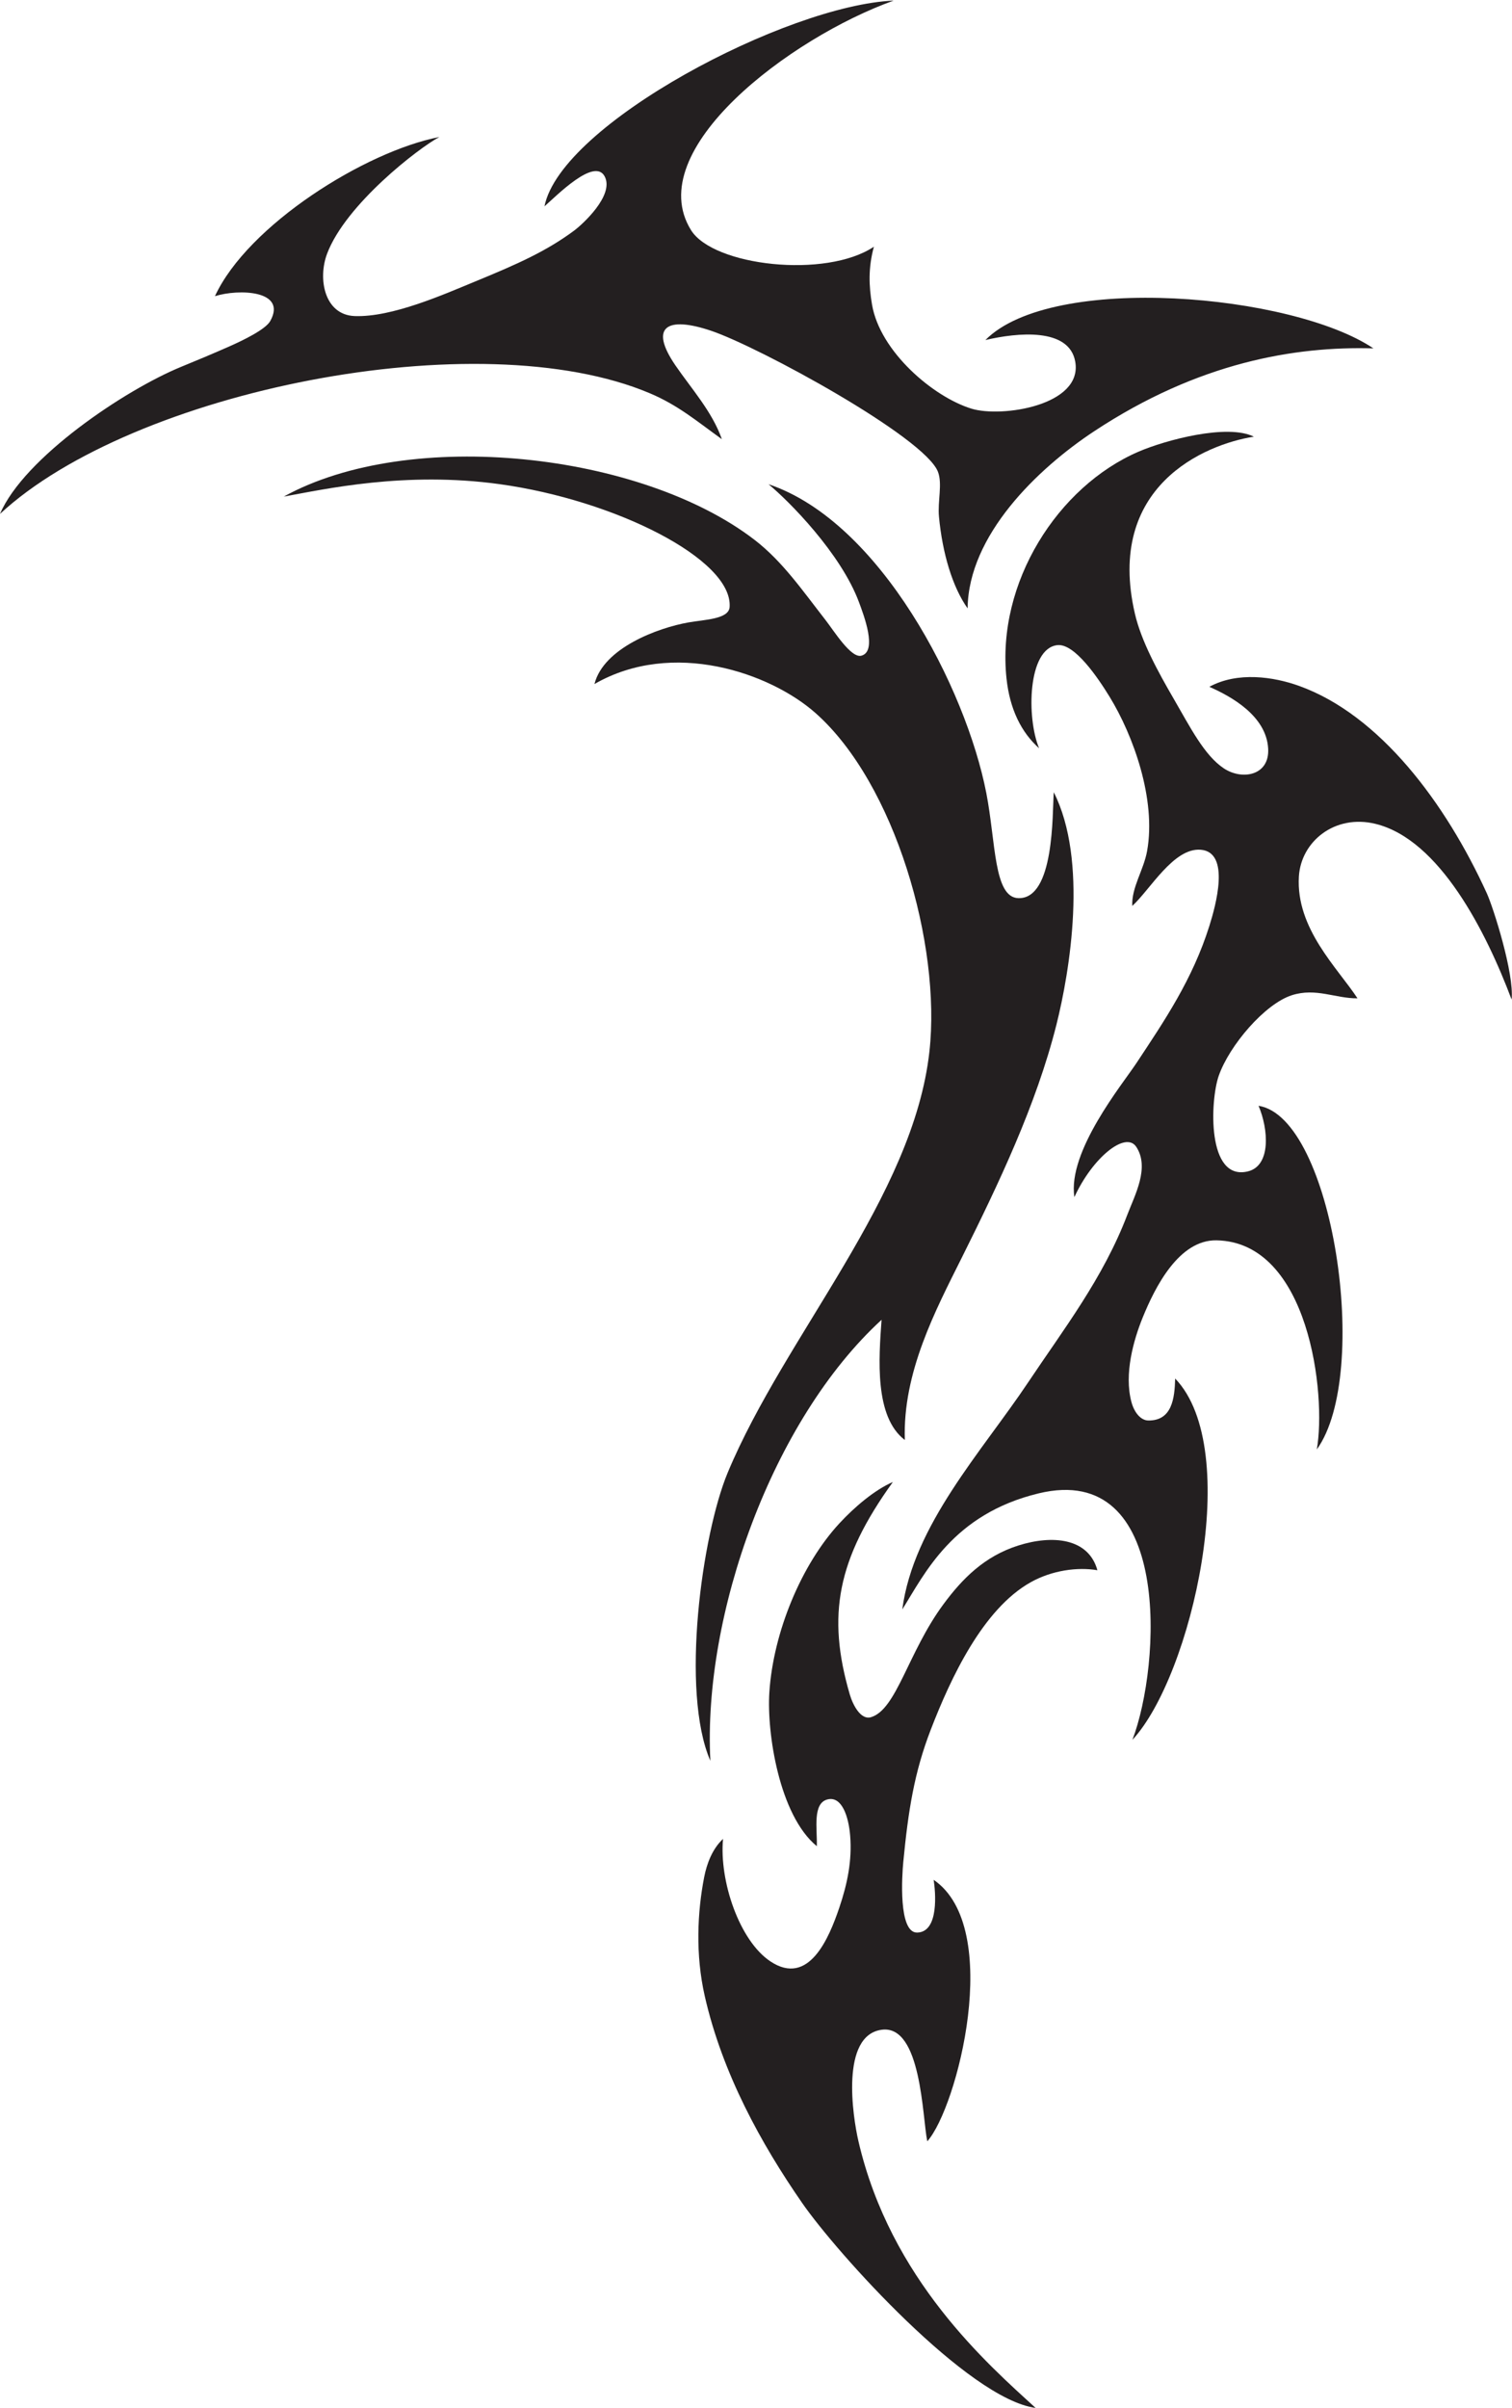 <?xml version="1.0" encoding="UTF-8" standalone="no"?>
<svg
   xmlns:dc="http://purl.org/dc/elements/1.1/"
   xmlns:cc="http://creativecommons.org/ns#"
   xmlns:rdf="http://www.w3.org/1999/02/22-rdf-syntax-ns#"
   xmlns:svg="http://www.w3.org/2000/svg"
   xmlns="http://www.w3.org/2000/svg"
   viewBox="0 0 587.427 934.92"
   height="934.92"
   width="587.427"
   xml:space="preserve"
   id="svg2"
   version="1.1"><defs
     id="defs6" /><g
     transform="matrix(1.333,0,0,-1.333,0,934.92)"
     id="g10"><g
       transform="scale(0.1)"
       id="g12"><path
         id="path14"
         style="fill:#231f20;fill-opacity:1;fill-rule:evenodd;stroke:none"
         d="m 2604.56,7011.9 c -301.88,-108.18 -735.4,-435.15 -590.58,-668.49 64.91,-104.6 392.91,-142.06 533.03,-48.38 -16.84,-61.61 -14.6,-114.9 -5.45,-168.66 23.32,-136.83 178.33,-268.82 289.92,-303.07 87.44,-26.83 324.56,8.93 302.41,136.65 -17.36,100.16 -168.76,85.15 -261.92,63.23 195.03,196.91 894.96,134.4 1130.92,-24.28 -228.94,6.71 -510.29,-40.85 -814.22,-241.6 -165.51,-109.32 -366.12,-302.9 -368.49,-515.71 -44.43,62.64 -73.54,161.17 -83.52,267.25 -4.21,44.48 10.66,95.81 -3.03,130.82 -39.48,101.08 -520.74,363.17 -661.11,410.56 -126.82,42.8 -182.2,13.43 -104,-100.78 46.02,-67.19 107.46,-135.02 135.39,-215.03 -73.28,52.64 -127.47,98.88 -209.7,133.66 C 1394.87,6079.38 386.914,5875.89 0,5516.78 c 70.211,164.07 364.883,361.7 528.551,428.65 41.746,17.07 91.16,37.62 139.902,59.19 40.805,18.06 105.688,49.51 119.289,74.06 49.715,89.71 -92.094,94.02 -161.273,72.3 95.562,207 438.391,421.95 654.161,463.61 -59.91,-31.62 -273.16,-196.07 -327.345,-340.02 -27.406,-72.81 -8.012,-177.9 80.125,-181.53 109.63,-4.16 261.32,63.64 351.98,100.91 123.78,50.92 207.63,88.18 289.45,149.12 20.46,15.42 116.43,100.95 87.66,156.47 -29.51,56.95 -140.21,-55.94 -175.56,-86.86 47.38,239.75 706.51,586.06 1017.62,599.22 v 0" /><path
         id="path16"
         style="fill:#231f20;fill-opacity:1;fill-rule:evenodd;stroke:none"
         d="m 3654.4,5741.74 c -144.06,-22.58 -432.65,-144.87 -346.63,-515.82 18.62,-80.29 67.68,-169.45 113.18,-247.86 48.01,-82.7 89.05,-164.59 145.94,-202.43 53.12,-35.36 133.6,-21.47 129.26,57.44 -5.29,95.9 -108.62,152.52 -171.48,180.05 82.32,44.92 187.24,29.52 262.21,2.46 234.74,-84.73 426.49,-340.49 546.68,-604.19 18.48,-40.51 80.21,-233.72 72.1,-309.26 -73.44,195.55 -209.41,466.08 -396.75,511.85 -118.58,28.94 -216.87,-51.36 -223.2,-152.94 -9.41,-151.95 112.94,-266.97 170.75,-355.24 -64.19,-0.68 -120.78,31.47 -191.12,9.08 -78.99,-25.11 -182.65,-146.64 -213.45,-235.24 -24.7,-71.06 -35.19,-307.3 85.24,-277.94 67.84,16.55 59.94,123.02 31,191.05 216.5,-34.02 329.12,-780.34 169.78,-1000.93 28.27,159.72 -22.47,604.02 -292.19,609.05 -110.23,2.08 -179.76,-137.58 -215.19,-224.6 -26.89,-66.1 -54.69,-164.54 -32.99,-246.05 8.55,-32.08 27.94,-53.74 48.9,-54.08 69.5,-1.09 77.15,64.39 78.63,122.19 199.48,-207.18 47.92,-866.83 -124.56,-1052.37 83.08,217.43 116.91,812.02 -273.37,717.89 -250.89,-60.53 -332.6,-235.02 -397.37,-338.07 32.35,246.1 232.53,460.38 366.77,661.34 103.69,155.18 218.78,303.59 289.1,488.23 21.84,57.38 65.65,137.04 26.26,197.56 -30.85,47.46 -127.3,-30.48 -180.52,-146.01 -20.58,133 140.29,328.92 180.96,390.44 81.37,123 163.22,242.99 212.37,399.18 18.35,58.32 62.42,214.94 -25.11,222.05 -79.04,6.43 -147.19,-116 -199.53,-163.68 -2.6,53.76 33.27,104.24 43.26,160.19 26.92,150.42 -40.3,336.47 -109.37,449.09 -33.35,54.38 -101.6,155.78 -152.07,150.38 -87.09,-9.33 -90.23,-212.85 -53.34,-300.43 -52.17,46.56 -85.53,114.12 -95.03,203.38 -29.63,278.68 149.48,559.3 385.11,660.66 78.53,33.78 258.53,81.99 335.77,43.58 v 0" /><path
         id="path18"
         style="fill:#231f20;fill-opacity:1;fill-rule:evenodd;stroke:none"
         d="M 2602.36,2696.98 C 2440,2471.97 2409.54,2308.46 2476.64,2078.45 c 9,-30.9 32.14,-75.47 61.86,-66.55 74.97,22.53 107.82,189.4 211.53,329.45 54.59,73.72 118.75,139.24 217.87,170.62 99.04,31.37 204.42,22.37 230.53,-71.98 -57.38,9.77 -131.93,0.09 -194.88,-35.28 -138.64,-77.93 -232.48,-277.75 -291.21,-430.24 -47.63,-123.72 -65.11,-233.38 -79.72,-384.95 -3.62,-37.33 -14.91,-206.15 40.56,-204.93 64.53,1.39 53.42,119.9 48,153.67 204.39,-139.75 68.36,-664.893 -18.57,-761.639 -14.43,68.555 -16.8,340.759 -133.02,324.899 -120.57,-16.47 -84.31,-252.719 -67.63,-324.637 C 2595.45,373.758 2879.77,126.66 3018.32,0 c -196.93,26.531 -578.89,450.43 -680.46,597.059 -119.08,171.855 -232.69,377.109 -283.93,603.101 -27.23,120.05 -21.57,243.71 -1.5,346.23 7.65,39.09 23.74,81.99 54.91,111.04 -11.4,-122.38 47.62,-296.8 138.17,-356.88 111.76,-74.12 170.6,67.71 200.69,156.59 23.61,69.65 37.47,137.29 31.66,209.38 -4.5,56.09 -24.08,115 -64.65,106.21 -46.16,-9.98 -30.94,-86.45 -32.53,-136.59 -110.04,90.38 -146.06,330.74 -138.38,448.02 11.44,175.38 93.29,372.62 204.48,492.73 43.06,46.53 102.18,97.11 155.58,120.09 v 0" /><path
         id="path20"
         style="fill:#231f20;fill-opacity:1;fill-rule:evenodd;stroke:none"
         d="m 2239.89,5603.25 c 326.3,-109.5 575.61,-595.04 634.83,-899.87 27.8,-143.17 21.32,-303.89 93.42,-305.8 105.47,-2.8 98.77,246.52 103.09,308.51 100.55,-198.1 46.99,-521.34 7.8,-677.09 -58.74,-233.45 -168.52,-463.46 -276.28,-679.46 -75.97,-152.31 -172.23,-333.54 -165.57,-530.2 -89.23,67.5 -75.81,238.9 -67.78,350.09 -318.64,-292.08 -521.32,-858.39 -498.98,-1284.59 -87.84,201.92 -24.49,659.85 50.67,839.76 167.09,400.15 540.53,801.71 587.74,1226.04 34.65,311.74 -100.07,780.32 -331.45,985.63 -132.83,117.84 -417.03,216.18 -644.76,84.98 26.43,105.25 185.17,163.7 273.59,179.36 47.97,8.51 117.99,9.33 120.34,45.05 9.1,138.91 -334.02,311.34 -670.44,357.77 -275.16,37.95 -508.52,-14.38 -629.083,-36.25 368.663,203.33 1042.743,127.83 1372.493,-126.26 80.85,-62.32 138.03,-145.49 206.81,-233.7 24.4,-31.32 74.09,-111.72 104.31,-103.42 47.33,12.99 6.65,118.77 -7.05,155.69 -52.88,142.54 -205.09,295.64 -263.7,343.76 v 0" /></g></g></svg>